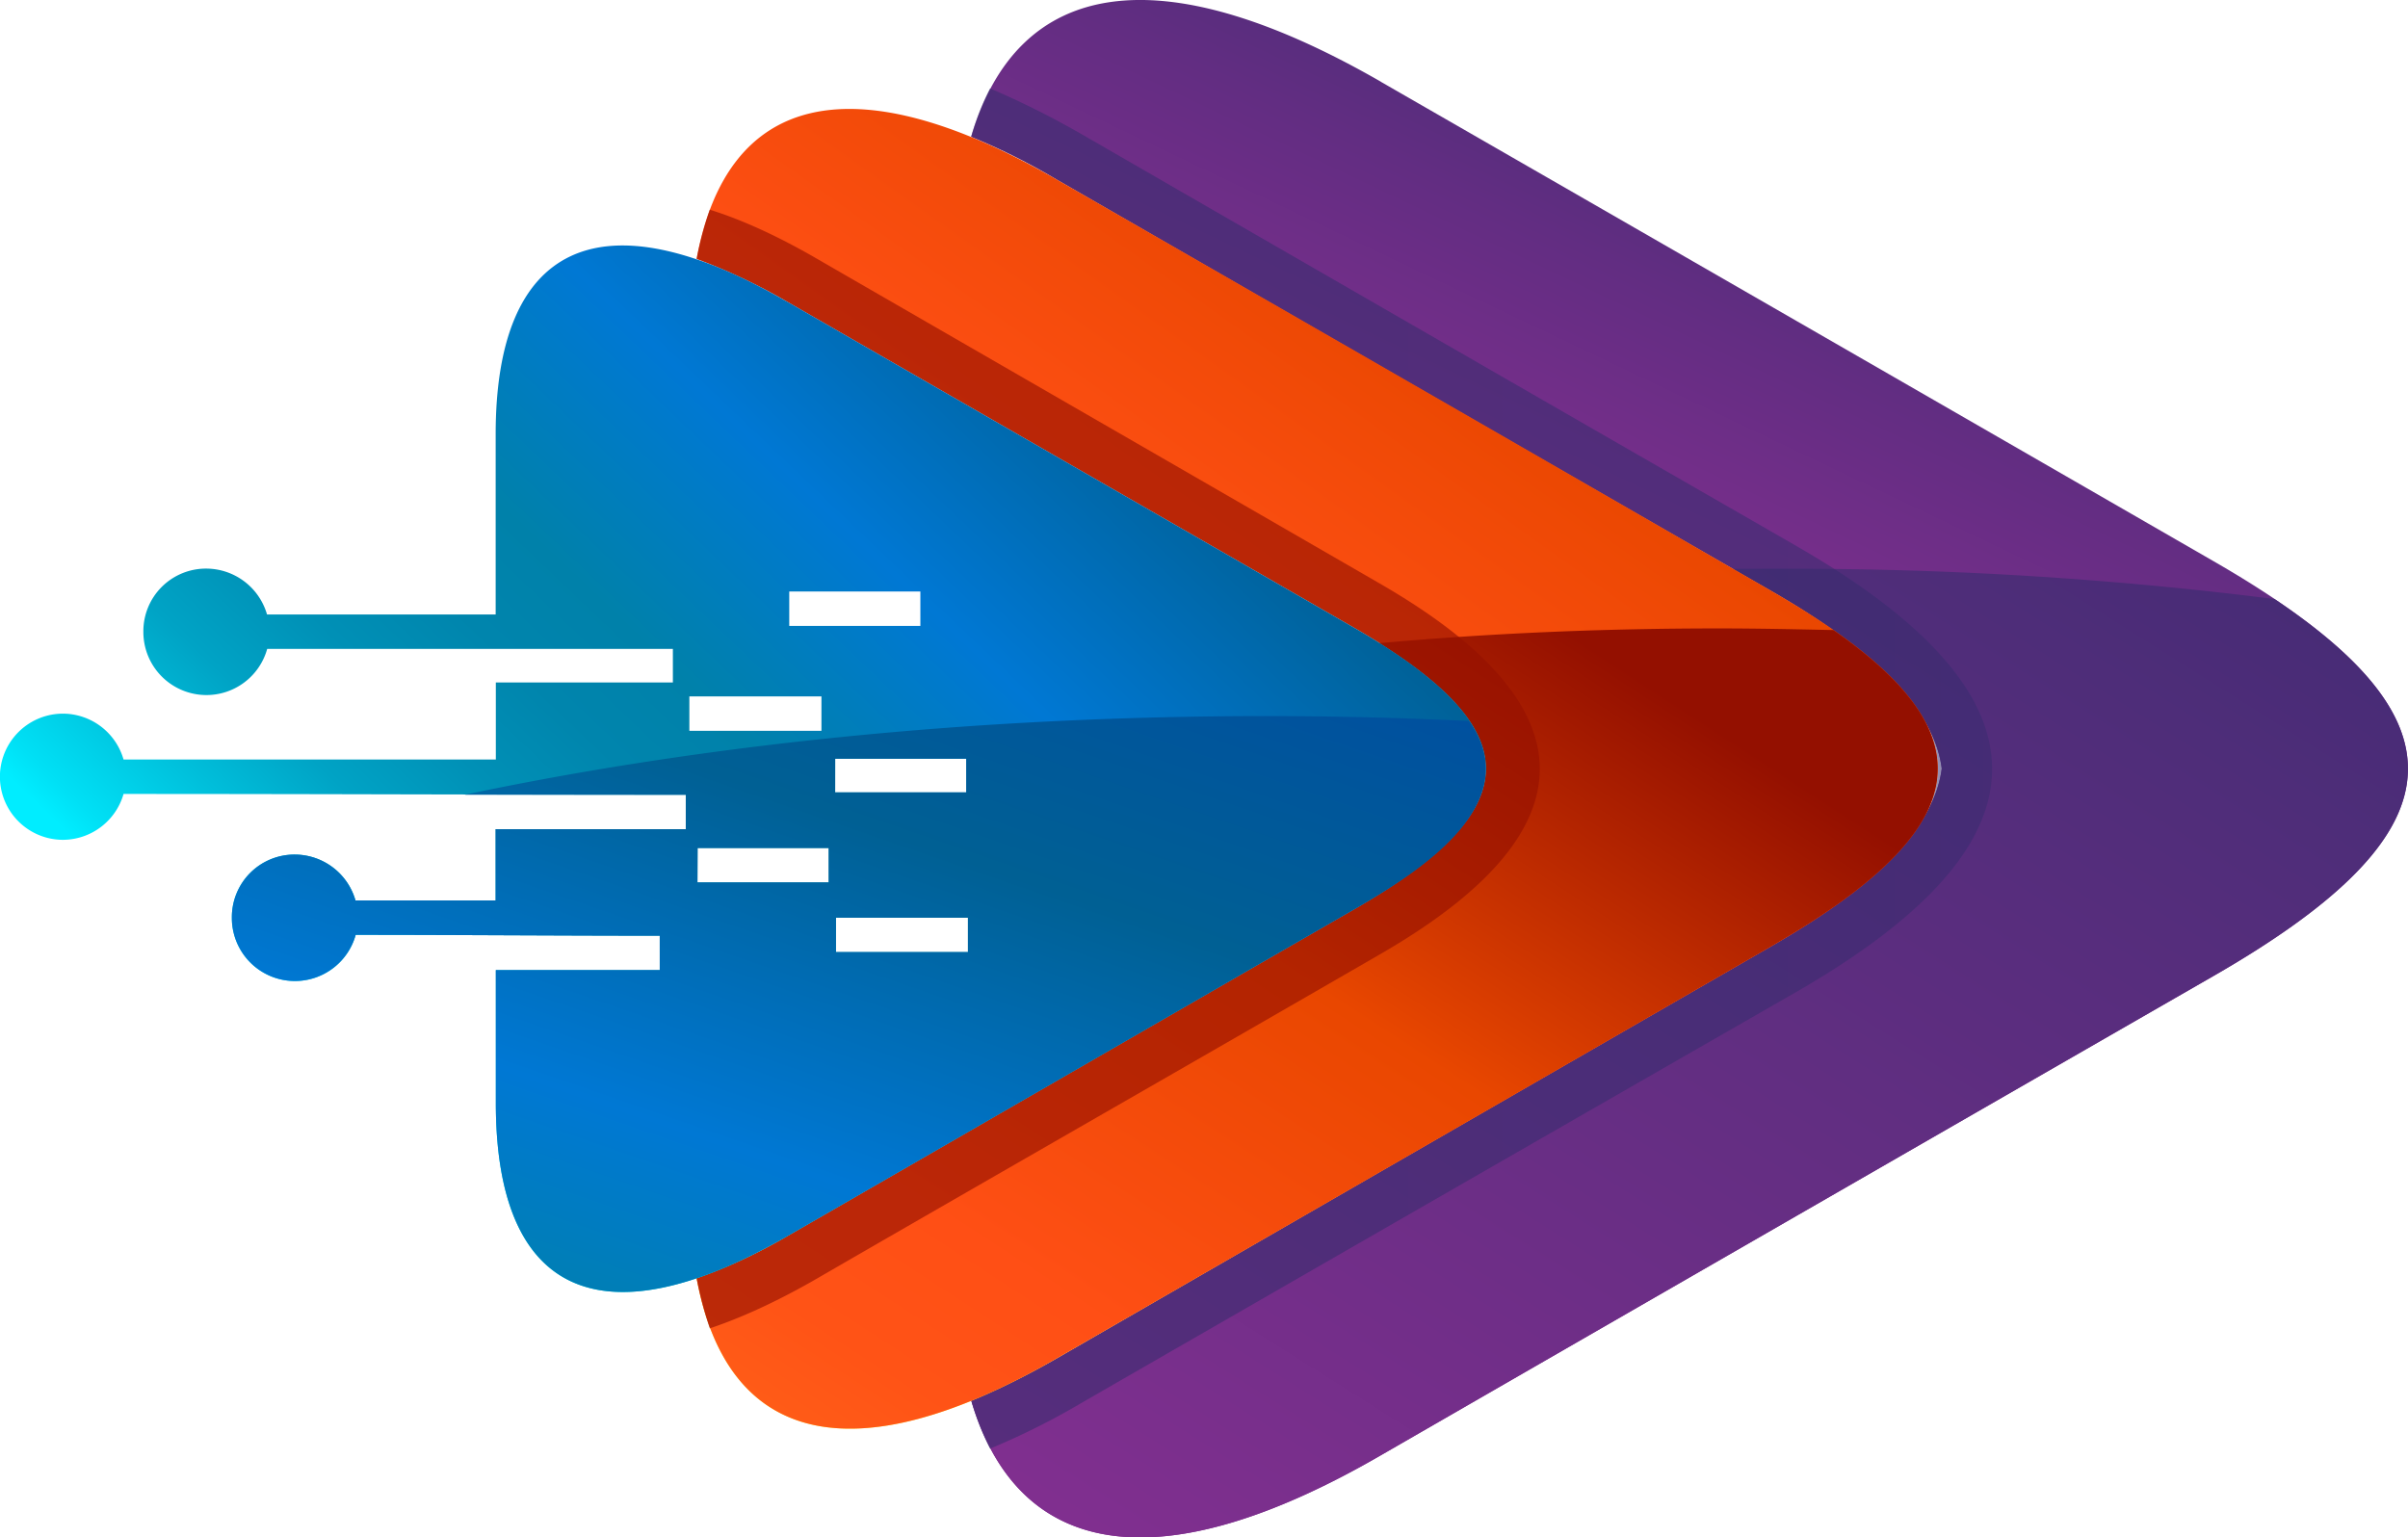 <svg xmlns="http://www.w3.org/2000/svg" xmlns:xlink="http://www.w3.org/1999/xlink" viewBox="0 0 875.09 558.81"><defs><style>.cls-1,.cls-2,.cls-3,.cls-4,.cls-5,.cls-6,.cls-7,.cls-8{fill-rule:evenodd;}.cls-1{fill:url(#linear-gradient);}.cls-2{fill:url(#linear-gradient-2);}.cls-3{opacity:0.53;fill:url(#linear-gradient-3);}.cls-4{fill:url(#linear-gradient-4);}.cls-5{fill:url(#linear-gradient-5);}.cls-6{opacity:0.64;fill:url(#linear-gradient-6);}.cls-7{fill:url(#linear-gradient-7);}.cls-8{fill:url(#linear-gradient-8);}</style><linearGradient id="linear-gradient" x1="707.4" y1="-28.8" x2="424.54" y2="565.63" gradientUnits="userSpaceOnUse"><stop offset="0.07" stop-color="#312b6c"/><stop offset="0.14" stop-color="#482c76"/><stop offset="0.25" stop-color="#622d82"/><stop offset="0.35" stop-color="#752e8a"/><stop offset="0.46" stop-color="#802f8f"/><stop offset="0.57" stop-color="#842f91"/></linearGradient><linearGradient id="linear-gradient-2" x1="910.32" y1="-69.93" x2="383.83" y2="765.22" gradientUnits="userSpaceOnUse"><stop offset="0.07" stop-color="#312b6c"/><stop offset="0.59" stop-color="#672e84"/><stop offset="0.85" stop-color="#842f91"/></linearGradient><linearGradient id="linear-gradient-3" x1="352.94" y1="279.34" x2="1573.64" y2="279.34" gradientUnits="userSpaceOnUse"><stop offset="0.07" stop-color="#312b6c"/><stop offset="0.25" stop-color="#342b6d"/><stop offset="0.39" stop-color="#3e2c72"/><stop offset="0.52" stop-color="#4f2c79"/><stop offset="0.64" stop-color="#662e84"/><stop offset="0.75" stop-color="#842f91"/></linearGradient><linearGradient id="linear-gradient-4" x1="286.6" y1="453.95" x2="633.66" y2="-32.5" gradientUnits="userSpaceOnUse"><stop offset="0" stop-color="#fff33b"/><stop offset="0.04" stop-color="#ffd835"/><stop offset="0.11" stop-color="#ffae2b"/><stop offset="0.18" stop-color="#ff8c23"/><stop offset="0.25" stop-color="#ff711d"/><stop offset="0.32" stop-color="#ff5e18"/><stop offset="0.39" stop-color="#ff5316"/><stop offset="0.47" stop-color="#ff4f15"/><stop offset="0.68" stop-color="#e94700"/><stop offset="0.91" stop-color="#941000"/></linearGradient><linearGradient id="linear-gradient-5" x1="231.13" y1="757.67" x2="606.95" y2="180.04" xlink:href="#linear-gradient-4"/><linearGradient id="linear-gradient-6" x1="-546.86" y1="279.49" x2="288.32" y2="279.49" xlink:href="#linear-gradient-4"/><linearGradient id="linear-gradient-7" x1="143.02" y1="415.67" x2="515.54" y2="24.66" gradientUnits="userSpaceOnUse"><stop offset="0" stop-color="#00edff"/><stop offset="0.02" stop-color="#00e0f5"/><stop offset="0.09" stop-color="#00beda"/><stop offset="0.15" stop-color="#00a3c5"/><stop offset="0.22" stop-color="#0090b6"/><stop offset="0.29" stop-color="#0085ad"/><stop offset="0.36" stop-color="#0081aa"/><stop offset="0.51" stop-color="#0078d4"/><stop offset="0.72" stop-color="#006094"/><stop offset="0.9" stop-color="#00509f"/></linearGradient><linearGradient id="linear-gradient-8" x1="173.32" y1="708.92" x2="369.28" y2="141.02" xlink:href="#linear-gradient-7"/></defs><g id="Слой_2" data-name="Слой 2"><g id="Layer_1" data-name="Layer 1"><path class="cls-1" d="M501.86,29.75Q653.32,116.87,804.46,204c94.12,54.21,94.12,96.5,0,150.71Q653,441.8,501.86,528.93C421.14,575.69,369.92,566.46,352.94,509a269.14,269.14,0,0,0,31-15.19q130-75.06,259.71-149.82c38.72-22.33,59.27-43.48,62-64.63-2.68-21.14-23.23-42.29-62-64.63Q513.63,140.1,383.92,65.2a229.51,229.51,0,0,0-31-15.49c17-57.48,68.2-66.42,148.92-20Z"/><path class="cls-2" d="M826.5,217.69c71.49,47.95,64,87.56-22,137Q653,441.8,501.86,528.93C421.14,575.69,369.92,566.46,352.94,509a269.14,269.14,0,0,0,31-15.19q130-75.06,259.71-149.82c38.72-22.33,59.27-43.48,62-64.63-2.68-21.14-23.23-42.29-62-64.63l-14-8h20.26a1391,1391,0,0,1,176.61,11Z"/><path class="cls-3" d="M359.79,526.55A94.12,94.12,0,0,1,352.94,509a269.14,269.14,0,0,0,31-15.19q130-75.06,259.71-149.82c80.72-46.46,80.72-82.8,0-129.26Q513.63,140.1,383.92,65.2a229.51,229.51,0,0,0-31-15.49,94.12,94.12,0,0,1,6.85-17.57,318,318,0,0,1,33.36,16.67q130,75.06,260,149.82c94.42,54.5,94.42,107.22,0,161.72q-130,74.61-260,149.52a267.33,267.33,0,0,1-33.36,16.68Z"/><path class="cls-4" d="M383.92,65.2q130,74.61,259.71,149.51c80.72,46.46,80.72,82.8,0,129.26Q513.63,419,383.92,493.79c-74.46,42.89-119.74,30.67-130.76-29.19a183.8,183.8,0,0,0,32.77-15.19c68.8-39.61,137.3-79.23,206.1-118.84,64-36.93,64-65.52,0-102.46-68.8-39.61-137.3-78.92-206.1-118.54a210.61,210.61,0,0,0-32.77-15.48c11-59.87,56.3-71.78,130.76-28.89Z"/><path class="cls-5" d="M666.27,229c57.18,39.91,49.74,73.27-22.64,115Q513.63,419,383.92,493.79c-74.46,42.89-119.74,30.67-130.76-29.19a183.8,183.8,0,0,0,32.77-15.19c68.8-39.61,137.3-79.23,206.1-118.84,60.76-34.85,63.74-62.55,9.23-96.8,39.62-3.57,81-5.36,123.31-5.36,14,0,28,.3,41.7.6Z"/><path class="cls-6" d="M257.93,482.77a145.92,145.92,0,0,1-4.77-18.17,183.8,183.8,0,0,0,32.77-15.19c68.8-39.61,137.3-79.23,206.1-118.84,64-36.93,64-65.52,0-102.46-68.8-39.61-137.3-78.92-206.1-118.54a210.61,210.61,0,0,0-32.77-15.48,128.2,128.2,0,0,1,4.77-17.87c13.4,4.16,26.51,10.72,37.53,17C364,132.81,432.76,172.42,501.26,212,579,256.71,579,302.28,501.26,347c-68.5,39.61-137.3,78.93-205.8,118.54-11,6.26-24.13,12.81-37.53,17.28Z"/><path class="cls-7" d="M285.93,109.57c68.8,39.62,137.3,78.93,206.1,118.54,64,36.94,64,65.53,0,102.46-68.8,39.61-137.3,79.23-206.1,118.84-68.51,39.31-105.74,20.25-105.74-48.55V352.61h59.57V340.1c-37.23,0-73.27-.3-110.5-.3a22.92,22.92,0,0,1-45-6.25,22.76,22.76,0,0,1,22.93-22.94,23,23,0,0,1,22,16.68h50.93V301.38h69.1V288.87c-68.2,0-135.81-.29-204.32-.29a23,23,0,0,1-22,16.67,22.93,22.93,0,1,1,0-45.86,23,23,0,0,1,22,16.68H180.19v-28h64.34V235.86H97.1a22.92,22.92,0,0,1-45-6.26,22.76,22.76,0,0,1,22.94-22.93,23.05,23.05,0,0,1,22,16.68h83.09V157.82c0-68.5,37.23-87.86,105.74-48.25ZM286.82,215h47.65v12.51H286.82Zm17,118.54h47.95v12.51H303.8Zm-.3-57.78h47.65V288H303.5Zm-50,32.46h47.66v12.51H253.46Zm-3-55.1h48v12.51h-48Z"/><path class="cls-8" d="M533.73,262.07c21.44,30.38-18.47,55.1-41.7,68.5-68.8,39.61-137.3,79.23-206.1,118.84-68.51,39.31-105.74,20.25-105.74-48.55V352.61h59.57V340.1c-37.23,0-73.27-.3-110.5-.3a22.92,22.92,0,0,1-45-6.25,22.76,22.76,0,0,1,22.93-22.94,23,23,0,0,1,22,16.68h50.93V301.38h69.1V288.87H168.88c86.07-18.16,185.25-28.59,291-28.59,25,0,49.74.6,73.87,1.79ZM303.8,333.55h47.95v12.51H303.8Zm-.3-57.78h47.65V288H303.5Zm-50,32.46h47.66v12.51H253.46Z"/></g></g></svg>